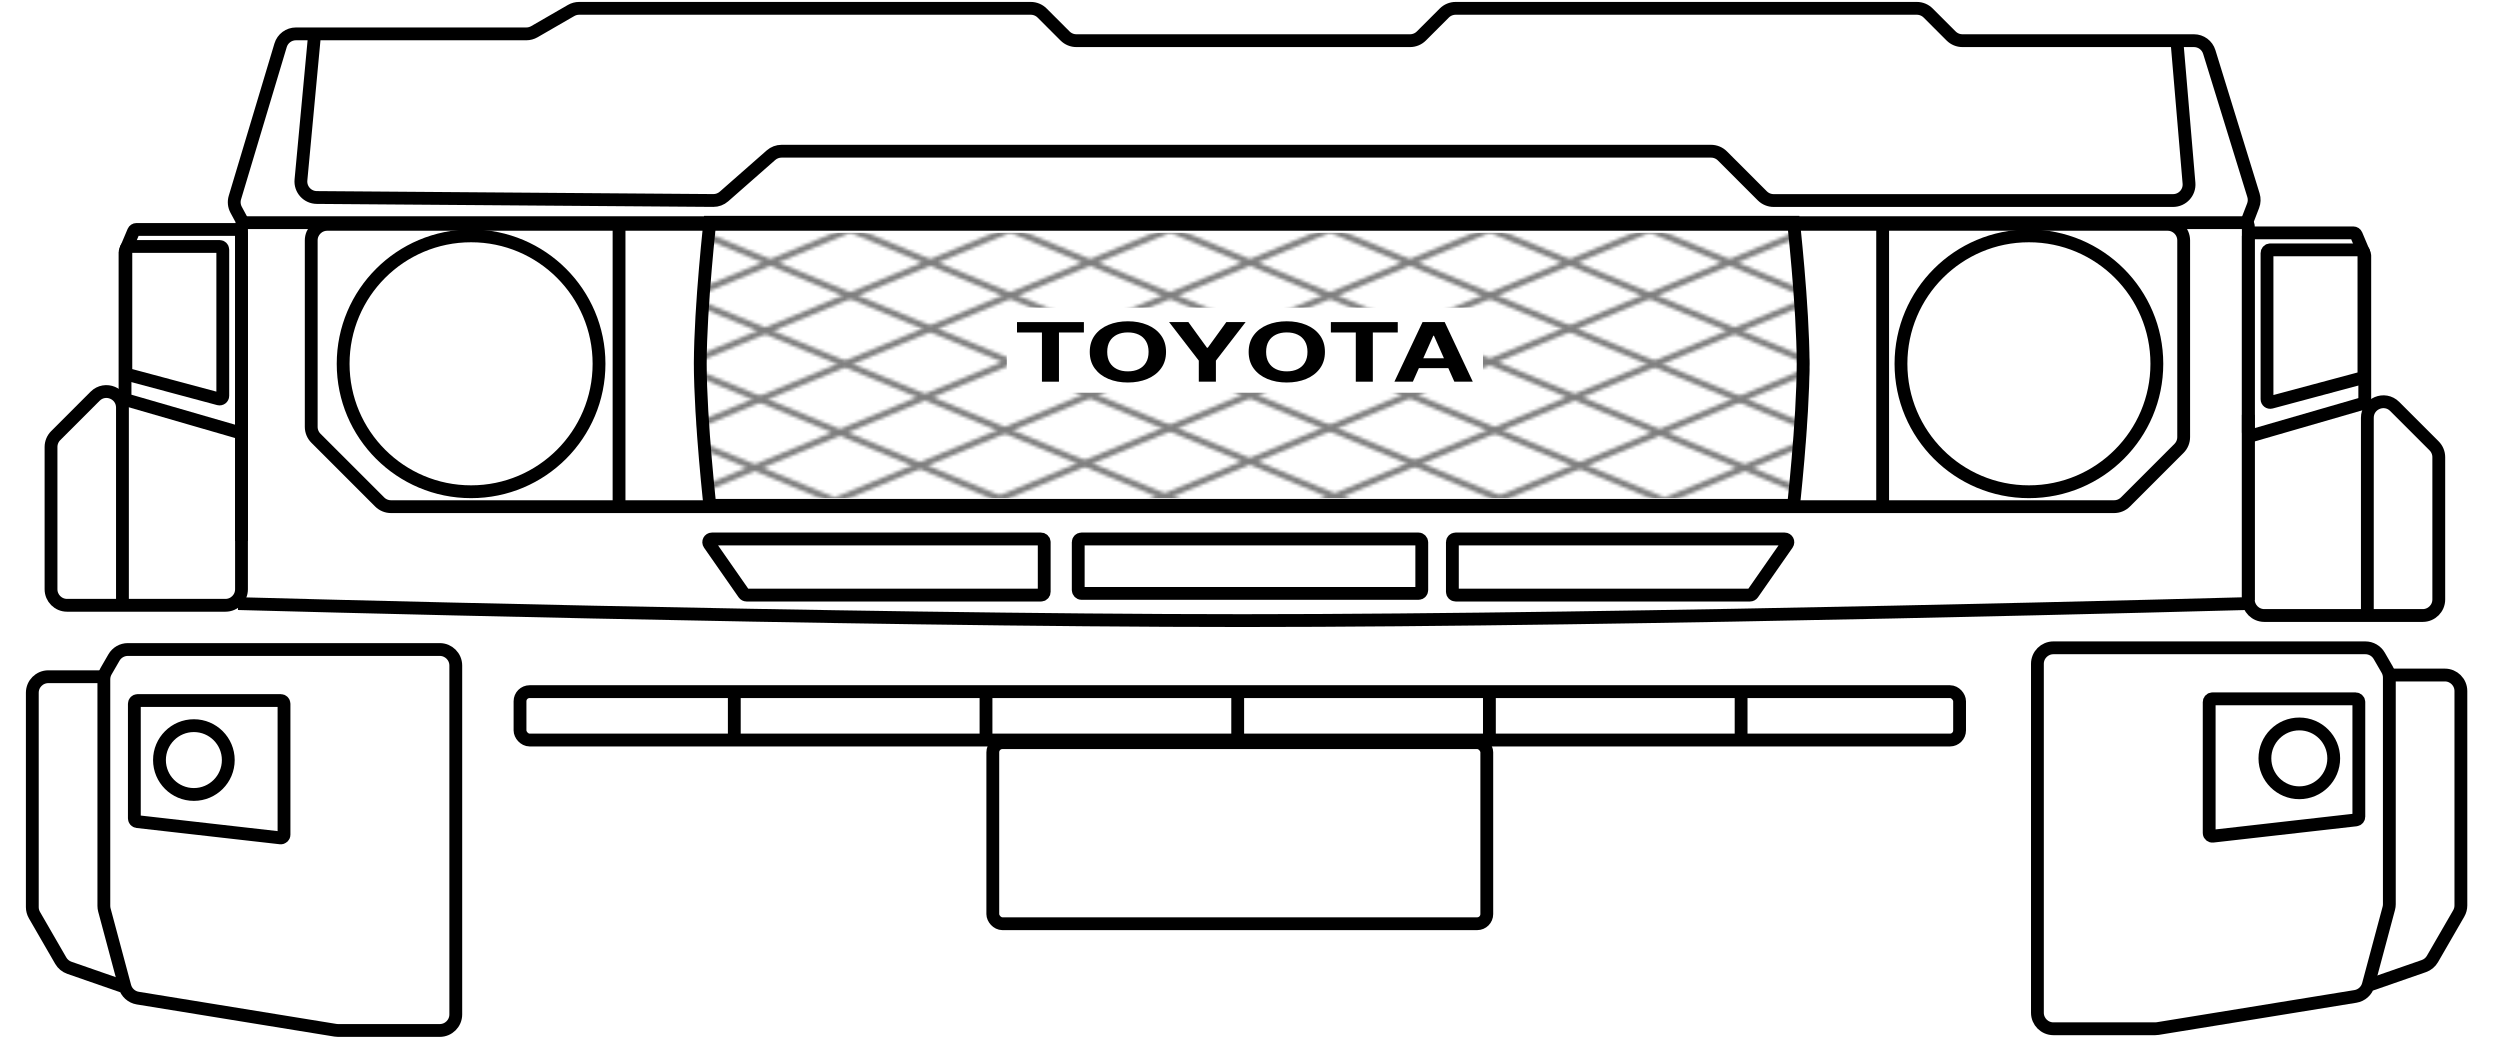<svg width="780" height="324" viewBox="0 0 780 324" fill="none" xmlns="http://www.w3.org/2000/svg">
<path d="M74.286 188.322C74.286 188.322 265.233 193.628 387.613 193.628C509.992 193.628 700.939 188.322 700.939 188.322" stroke="black" stroke-width="4"/>
<path d="M75.347 126.24V183.853C75.347 186.614 73.108 188.853 70.347 188.853H38.204M38.204 188.853H20.918C18.157 188.853 15.918 186.614 15.918 183.853V139.454C15.918 138.128 16.445 136.856 17.382 135.919L29.668 123.633C32.818 120.483 38.204 122.714 38.204 127.168V188.853Z" stroke="black" stroke-width="4"/>
<path d="M701.47 129.424V187.036C701.47 189.798 703.708 192.036 706.47 192.036H738.613M738.613 192.036H755.898C758.66 192.036 760.898 189.798 760.898 187.036V142.638C760.898 141.312 760.372 140.04 759.434 139.102L747.148 126.817C743.998 123.667 738.613 125.898 738.613 130.352V192.036Z" stroke="black" stroke-width="4"/>
<path d="M40.266 76.893H68.51C69.063 76.893 69.51 77.341 69.51 77.893V123.49C69.51 124.148 68.887 124.626 68.252 124.456L40.007 116.888C39.57 116.771 39.266 116.375 39.266 115.922V77.893C39.266 77.341 39.713 76.893 40.266 76.893Z" stroke="black" stroke-width="4"/>
<path d="M42.581 71.587H74.346C74.898 71.587 75.346 72.035 75.346 72.587V133.832C75.346 134.497 74.707 134.977 74.068 134.792L39.73 124.857C39.302 124.734 39.008 124.342 39.008 123.897V78.687C39.008 78.554 39.035 78.422 39.086 78.299L41.66 72.198C41.816 71.828 42.179 71.587 42.581 71.587Z" stroke="black" stroke-width="4"/>
<path d="M736.551 77.955H708.306C707.754 77.955 707.306 78.402 707.306 78.955V124.551C707.306 125.209 707.93 125.687 708.565 125.517L736.81 117.949C737.247 117.832 737.551 117.436 737.551 116.983V78.955C737.551 78.402 737.103 77.955 736.551 77.955Z" stroke="black" stroke-width="4"/>
<path d="M734.235 72.648H702.47C701.917 72.648 701.47 73.096 701.47 73.648V134.893C701.47 135.559 702.108 136.039 702.747 135.854L737.086 125.919C737.513 125.795 737.808 125.403 737.808 124.958V79.749C737.808 79.615 737.781 79.483 737.729 79.36L735.156 73.26C735 72.889 734.637 72.648 734.235 72.648Z" stroke="black" stroke-width="4"/>
<path d="M676.306 69.995H102.102C99.34 69.995 97.102 72.234 97.102 74.995V133.19C97.102 134.516 97.628 135.787 98.566 136.725L118.453 156.613C119.391 157.55 120.663 158.077 121.989 158.077H659.602C660.928 158.077 662.2 157.55 663.138 156.613L679.841 139.909C680.779 138.971 681.306 137.699 681.306 136.373V74.995C681.306 72.234 679.067 69.995 676.306 69.995Z" stroke="black" stroke-width="4"/>
<circle cx="146.98" cy="113.506" r="39.918" stroke="black" stroke-width="4"/>
<circle cx="633.02" cy="113.506" r="39.918" stroke="black" stroke-width="4"/>
<mask id="mask0_1708_79" style="mask-type:alpha" maskUnits="userSpaceOnUse" x="0" y="47" width="780" height="127">
<line x1="159.567" y1="48.378" x2="458.832" y2="172.541" stroke="black" stroke-width="2"/>
<line x1="209.445" y1="48.378" x2="508.71" y2="172.541" stroke="black" stroke-width="2"/>
<line x1="259.322" y1="48.378" x2="558.587" y2="172.541" stroke="black" stroke-width="2"/>
<line x1="309.2" y1="48.378" x2="608.465" y2="172.541" stroke="black" stroke-width="2"/>
<line x1="359.078" y1="48.378" x2="658.343" y2="172.541" stroke="black" stroke-width="2"/>
<line x1="408.955" y1="48.378" x2="708.22" y2="172.541" stroke="black" stroke-width="2"/>
<line x1="458.832" y1="48.378" x2="758.098" y2="172.541" stroke="black" stroke-width="2"/>
<line x1="106.505" y1="48.378" x2="405.771" y2="172.541" stroke="black" stroke-width="2"/>
<line x1="53.445" y1="48.378" x2="352.71" y2="172.541" stroke="black" stroke-width="2"/>
<line x1="0.383" y1="48.378" x2="299.649" y2="172.541" stroke="black" stroke-width="2"/>
<line y1="-1" x2="324" y2="-1" transform="matrix(-0.924 0.383 0.383 0.924 620.816 49.301)" stroke="black" stroke-width="2"/>
<line y1="-1" x2="324" y2="-1" transform="matrix(-0.924 0.383 0.383 0.924 570.938 49.301)" stroke="black" stroke-width="2"/>
<line y1="-1" x2="324" y2="-1" transform="matrix(-0.924 0.383 0.383 0.924 521.062 49.301)" stroke="black" stroke-width="2"/>
<line y1="-1" x2="324" y2="-1" transform="matrix(-0.924 0.383 0.383 0.924 471.184 49.301)" stroke="black" stroke-width="2"/>
<line y1="-1" x2="324" y2="-1" transform="matrix(-0.924 0.383 0.383 0.924 421.306 49.301)" stroke="black" stroke-width="2"/>
<line y1="-1" x2="324" y2="-1" transform="matrix(-0.924 0.383 0.383 0.924 371.429 49.301)" stroke="black" stroke-width="2"/>
<line y1="-1" x2="324" y2="-1" transform="matrix(-0.924 0.383 0.383 0.924 321.551 49.301)" stroke="black" stroke-width="2"/>
<line y1="-1" x2="324" y2="-1" transform="matrix(-0.924 0.383 0.383 0.924 673.878 49.301)" stroke="black" stroke-width="2"/>
<line y1="-1" x2="324" y2="-1" transform="matrix(-0.924 0.383 0.383 0.924 726.938 49.301)" stroke="black" stroke-width="2"/>
<line y1="-1" x2="324" y2="-1" transform="matrix(-0.924 0.383 0.383 0.924 780 49.301)" stroke="black" stroke-width="2"/>
</mask>
<g mask="url(#mask0_1708_79)">
<path opacity="0.5" d="M561.388 72.648C561.388 72.648 564.571 97.826 564.571 114.036C564.571 130.224 561.397 155.352 561.388 155.424H219.674C219.666 155.362 216.49 130.227 216.49 114.036C216.49 97.826 219.674 72.648 219.674 72.648H561.388ZM314.122 95.995V122.526H462.694V95.995H314.122Z" fill="black"/>
</g>
<path d="M317.306 103.736V100.494H338.175V103.736H330.395V119.088H325.085V103.736H317.306Z" fill="black"/>
<path d="M363.802 109.791C363.802 111.819 363.277 113.544 362.227 114.966C361.184 116.389 359.762 117.475 357.958 118.226C356.164 118.97 354.145 119.342 351.904 119.342C349.646 119.342 347.619 118.967 345.824 118.216C344.029 117.466 342.611 116.38 341.568 114.957C340.526 113.535 340.005 111.813 340.005 109.791C340.005 107.764 340.526 106.039 341.568 104.616C342.611 103.194 344.029 102.11 345.824 101.366C347.619 100.615 349.646 100.24 351.904 100.24C354.145 100.24 356.164 100.615 357.958 101.366C359.762 102.11 361.184 103.194 362.227 104.616C363.277 106.039 363.802 107.764 363.802 109.791ZM358.355 109.791C358.355 108.478 358.087 107.37 357.549 106.468C357.02 105.567 356.271 104.883 355.303 104.417C354.335 103.95 353.202 103.717 351.904 103.717C350.605 103.717 349.472 103.95 348.504 104.417C347.536 104.883 346.784 105.567 346.246 106.468C345.716 107.37 345.452 108.478 345.452 109.791C345.452 111.105 345.716 112.212 346.246 113.114C346.784 114.016 347.536 114.7 348.504 115.166C349.472 115.632 350.605 115.865 351.904 115.865C353.202 115.865 354.335 115.632 355.303 115.166C356.271 114.7 357.02 114.016 357.549 113.114C358.087 112.212 358.355 111.105 358.355 109.791Z" fill="black"/>
<path d="M364.758 100.494H370.775L376.57 108.502H376.818L382.612 100.494H388.629L379.361 112.515V119.088H374.026V112.515L364.758 100.494Z" fill="black"/>
<path d="M413.379 109.791C413.379 111.819 412.854 113.544 411.803 114.966C410.761 116.389 409.338 117.475 407.535 118.226C405.74 118.97 403.722 119.342 401.48 119.342C399.222 119.342 397.196 118.967 395.401 118.216C393.606 117.466 392.187 116.38 391.145 114.957C390.103 113.535 389.582 111.813 389.582 109.791C389.582 107.764 390.103 106.039 391.145 104.616C392.187 103.194 393.606 102.11 395.401 101.366C397.196 100.615 399.222 100.24 401.48 100.24C403.722 100.24 405.74 100.615 407.535 101.366C409.338 102.11 410.761 103.194 411.803 104.616C412.854 106.039 413.379 107.764 413.379 109.791ZM407.932 109.791C407.932 108.478 407.663 107.37 407.126 106.468C406.596 105.567 405.848 104.883 404.88 104.417C403.912 103.95 402.779 103.717 401.48 103.717C400.182 103.717 399.049 103.95 398.081 104.417C397.113 104.883 396.36 105.567 395.823 106.468C395.293 107.37 395.029 108.478 395.029 109.791C395.029 111.105 395.293 112.212 395.823 113.114C396.36 114.016 397.113 114.7 398.081 115.166C399.049 115.632 400.182 115.865 401.48 115.865C402.779 115.865 403.912 115.632 404.88 115.166C405.848 114.7 406.596 114.016 407.126 113.114C407.663 112.212 407.932 111.105 407.932 109.791Z" fill="black"/>
<path d="M415.231 103.736V100.494H436.1V103.736H428.321V119.088H423.01V103.736H415.231Z" fill="black"/>
<path d="M440.812 119.088H435.055L443.827 100.494H450.75L459.51 119.088H453.753L447.388 104.743H447.189L440.812 119.088ZM440.452 111.78H454.051V114.848H440.452V111.78Z" fill="black"/>
<path d="M559.594 69.342C559.674 70.093 559.778 71.064 559.896 72.216C560.194 75.123 560.59 79.187 560.987 83.814C561.782 93.084 562.572 104.555 562.572 113.505C562.572 122.456 561.782 133.927 560.987 143.197C560.591 147.824 560.194 151.888 559.896 154.794C559.778 155.947 559.674 156.917 559.594 157.668H221.469C221.388 156.917 221.284 155.947 221.166 154.794C220.868 151.888 220.472 147.824 220.075 143.197C219.28 133.927 218.49 122.456 218.49 113.505C218.49 104.555 219.28 93.084 220.075 83.814C220.472 79.187 220.868 75.123 221.166 72.216C221.284 71.064 221.388 70.093 221.469 69.342H559.594Z" stroke="black" stroke-width="4"/>
<path d="M76.409 70.526L73.676 65.452C73.047 64.284 72.908 62.914 73.29 61.644L87.544 14.13C88.178 12.015 90.125 10.567 92.333 10.567H98.164M700.939 69.465L702.971 64.182C703.373 63.136 703.413 61.984 703.082 60.913L689.292 16.215C688.646 14.119 686.708 12.689 684.515 12.689H679.184M679.184 12.689H612.282C610.955 12.689 609.684 12.163 608.746 11.225L601.587 4.066C600.65 3.129 599.378 2.602 598.052 2.602H454.159C452.833 2.602 451.561 3.129 450.624 4.066L443.465 11.225C442.527 12.163 441.255 12.689 439.929 12.689H335.833C334.506 12.689 333.235 12.163 332.297 11.225L325.138 4.066C324.201 3.129 322.929 2.602 321.603 2.602H180.687C179.809 2.602 178.947 2.833 178.187 3.272L166.712 9.897C165.952 10.336 165.089 10.567 164.212 10.567H98.164M679.184 12.689L682.967 57.143C683.216 60.061 680.914 62.567 677.985 62.567H553.378C552.052 62.567 550.78 62.04 549.842 61.102L537.383 48.644C536.446 47.706 535.174 47.179 533.848 47.179H243.844C242.63 47.179 241.456 47.621 240.544 48.423L225.881 61.309C224.959 62.119 223.771 62.562 222.543 62.553L98.837 61.619C95.906 61.597 93.623 59.071 93.896 56.153L98.164 10.567" stroke="black" stroke-width="4"/>
<rect x="336.408" y="168.159" width="107.184" height="16.98" rx="1" stroke="black" stroke-width="4"/>
<path d="M324.796 168.159H222.12C221.312 168.159 220.838 169.068 221.3 169.73L232.11 185.241C232.297 185.509 232.603 185.669 232.93 185.669H324.796C325.348 185.669 325.796 185.221 325.796 184.669V169.159C325.796 168.606 325.348 168.159 324.796 168.159Z" stroke="black" stroke-width="4"/>
<path d="M454.143 168.159H556.818C557.627 168.159 558.101 169.068 557.639 169.73L546.829 185.241C546.642 185.509 546.335 185.669 546.008 185.669H454.143C453.59 185.669 453.143 185.221 453.143 184.669V169.159C453.143 168.606 453.59 168.159 454.143 168.159Z" stroke="black" stroke-width="4"/>
<path d="M587.388 69.995V158.077" stroke="black" stroke-width="4"/>
<path d="M193.143 69.465V157.546" stroke="black" stroke-width="4"/>
<path d="M701.469 187.261V70.465C701.469 69.913 701.021 69.465 700.469 69.465H76.347C75.794 69.465 75.347 69.913 75.347 70.465V168.773" stroke="black" stroke-width="4"/>
<mask id="path-41-inside-1_1708_79" fill="white">
<rect x="140.082" y="199.995" width="497.714" height="116.735" rx="1"/>
</mask>
<rect x="140.082" y="199.995" width="497.714" height="116.735" rx="1" stroke="black" stroke-width="8" mask="url(#path-41-inside-1_1708_79)"/>
<path d="M142.204 316.506V207.648C142.204 204.887 139.965 202.648 137.204 202.648H39.884C38.098 202.648 36.447 203.601 35.554 205.148L33.072 209.447C32.633 210.207 32.402 211.07 32.402 211.947V282.643C32.402 283.08 32.46 283.515 32.573 283.937L38.959 307.771C39.468 309.671 41.044 311.096 42.986 311.412L104.662 321.441C104.928 321.484 105.196 321.506 105.465 321.506H137.204C139.965 321.506 142.204 319.267 142.204 316.506Z" stroke="black" stroke-width="4"/>
<path d="M32.368 211.138H15.082C12.321 211.138 10.082 213.377 10.082 216.138V283.023C10.082 283.901 10.313 284.763 10.752 285.523L18.955 299.73C19.555 300.77 20.509 301.559 21.643 301.953L38.205 307.71" stroke="black" stroke-width="4"/>
<path d="M41.918 255.348V219.567C41.918 219.015 42.366 218.567 42.918 218.567H87.612C88.164 218.567 88.612 219.015 88.612 219.567V260.426C88.612 261.023 88.092 261.487 87.499 261.42L42.805 256.341C42.3 256.284 41.918 255.856 41.918 255.348Z" stroke="black" stroke-width="4"/>
<circle cx="60.49" cy="237.138" r="10.735" stroke="black" stroke-width="4"/>
<path d="M635.673 315.975V207.118C635.673 204.356 637.912 202.118 640.673 202.118H737.993C739.779 202.118 741.43 203.071 742.323 204.618L744.805 208.917C745.244 209.677 745.475 210.539 745.475 211.417V282.113C745.475 282.55 745.417 282.985 745.304 283.407L738.918 307.241C738.409 309.141 736.833 310.566 734.891 310.882L673.215 320.91C672.949 320.953 672.681 320.975 672.412 320.975H640.673C637.912 320.975 635.673 318.736 635.673 315.975Z" stroke="black" stroke-width="4"/>
<path d="M745.51 210.608H762.796C765.557 210.608 767.796 212.846 767.796 215.608V282.492C767.796 283.37 767.565 284.232 767.126 284.992L758.923 299.2C758.323 300.24 757.369 301.029 756.235 301.423L739.673 307.179" stroke="black" stroke-width="4"/>
<path d="M735.959 254.817V219.036C735.959 218.484 735.511 218.036 734.959 218.036H690.265C689.713 218.036 689.265 218.484 689.265 219.036V259.896C689.265 260.493 689.785 260.957 690.378 260.889L735.072 255.81C735.577 255.753 735.959 255.325 735.959 254.817Z" stroke="black" stroke-width="4"/>
<circle cx="12.735" cy="12.735" r="10.735" transform="matrix(-1 0 0 1 730.122 223.873)" stroke="black" stroke-width="4"/>
<rect x="162.245" y="215.791" width="449.143" height="15.102" rx="3" stroke="black" stroke-width="4"/>
<line x1="229.102" y1="216.975" x2="229.102" y2="229.71" stroke="black" stroke-width="4"/>
<line x1="307.633" y1="216.975" x2="307.633" y2="229.71" stroke="black" stroke-width="4"/>
<line x1="386.163" y1="216.975" x2="386.163" y2="229.71" stroke="black" stroke-width="4"/>
<line x1="464.694" y1="216.975" x2="464.694" y2="229.71" stroke="black" stroke-width="4"/>
<line x1="543.225" y1="216.975" x2="543.225" y2="229.71" stroke="black" stroke-width="4"/>
<rect x="309.755" y="231.71" width="154.122" height="56.49" rx="3" stroke="black" stroke-width="4"/>
</svg>
